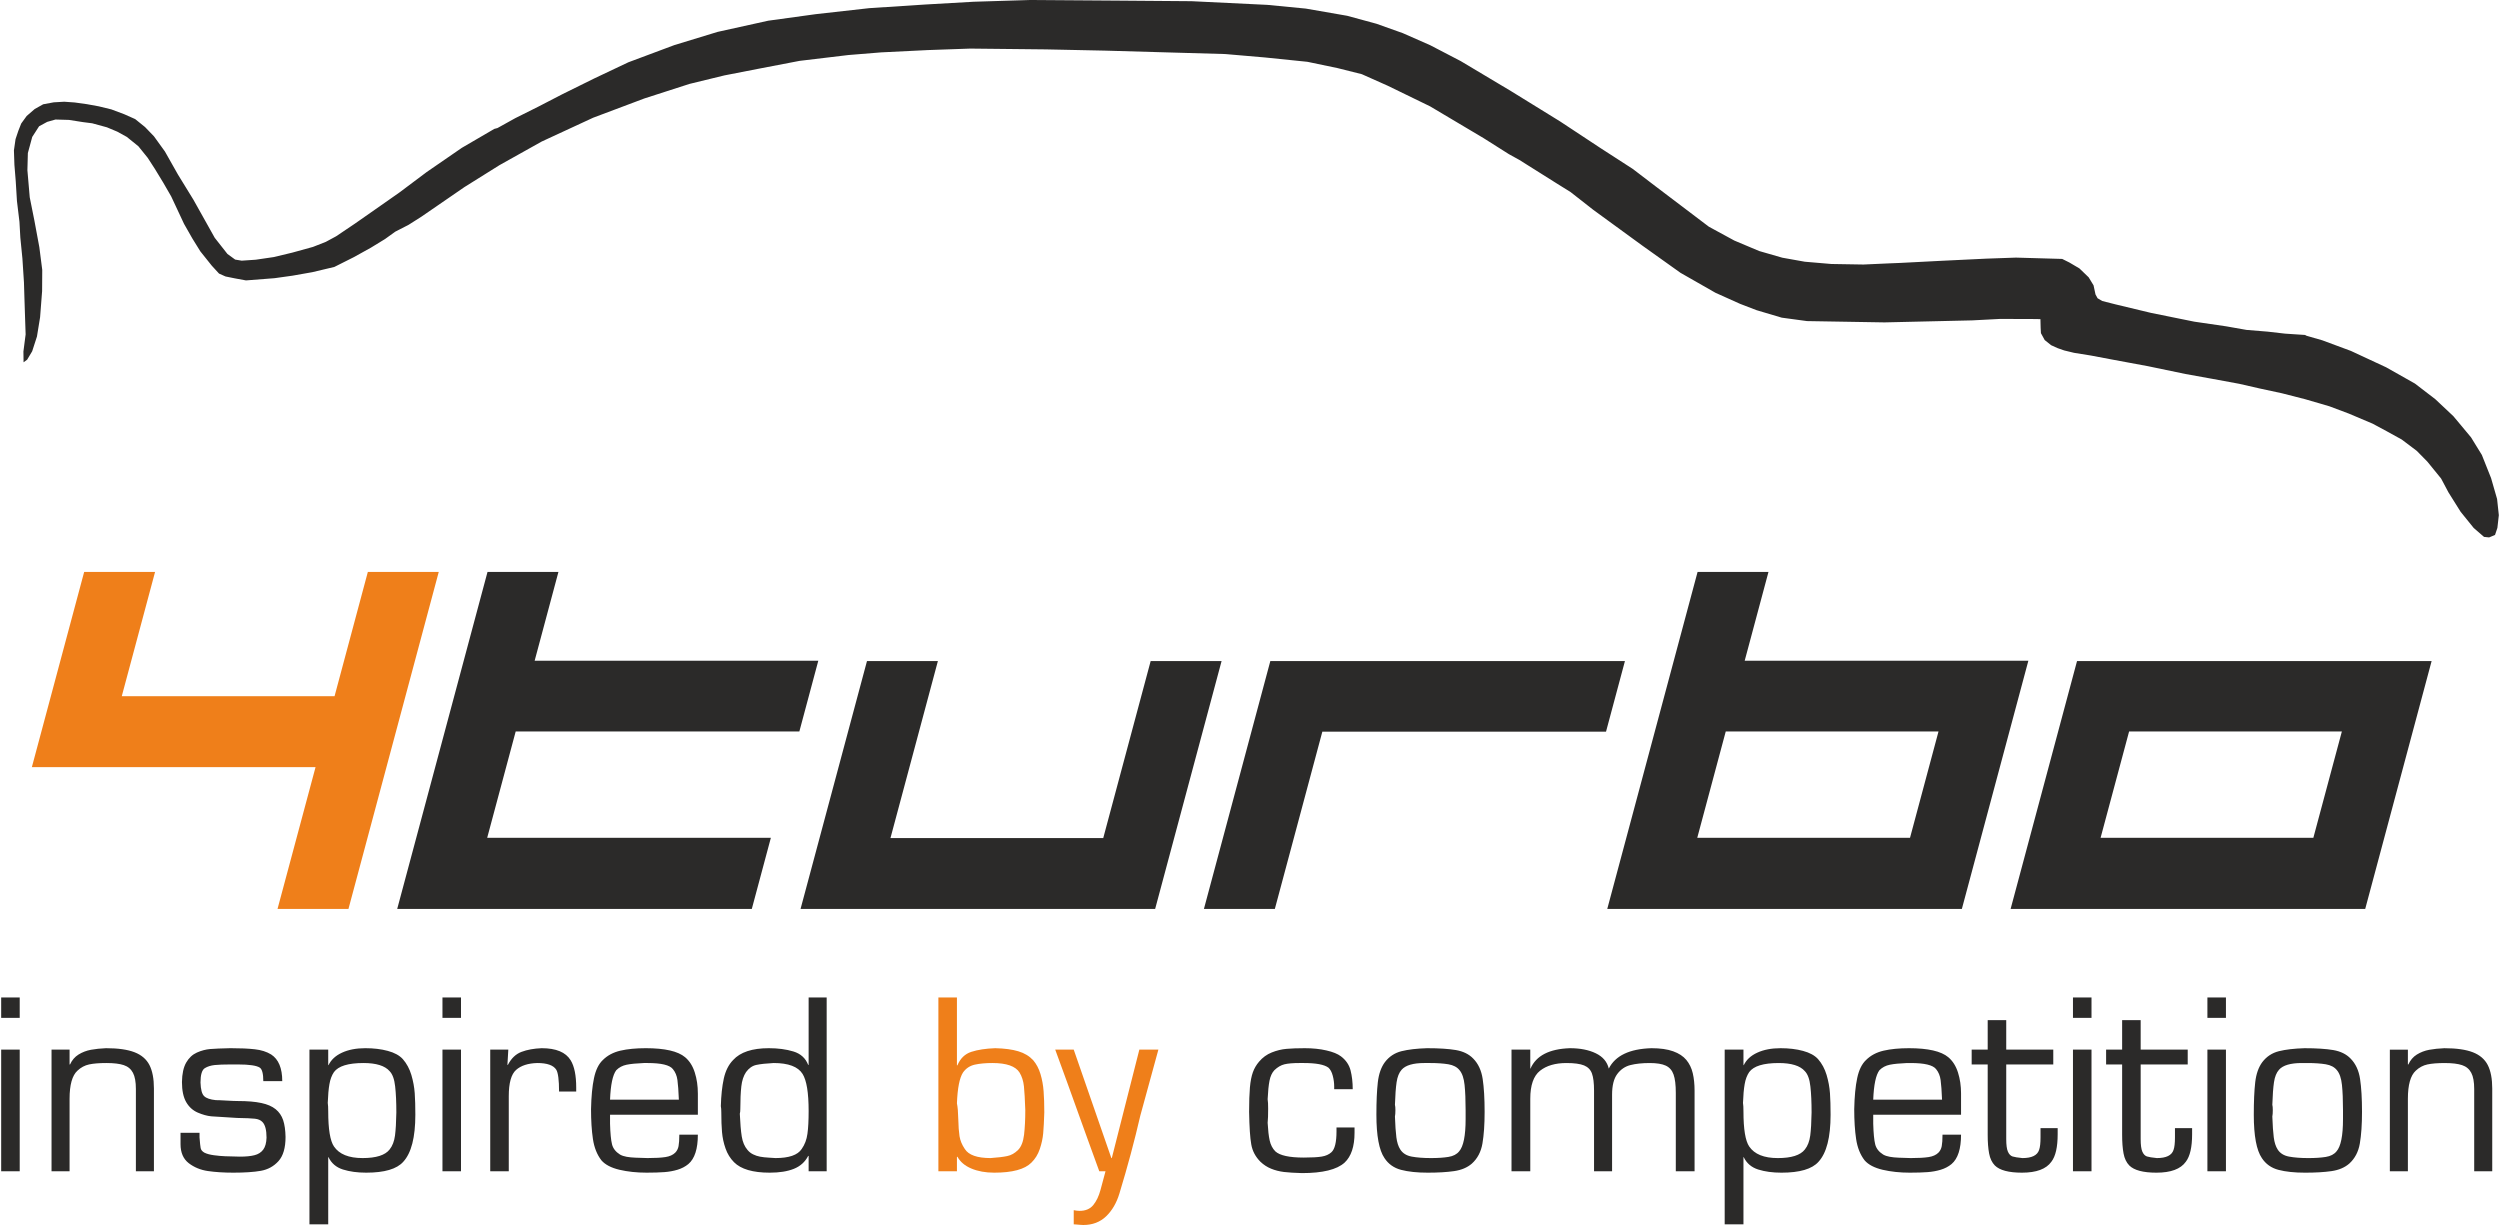 <?xml version="1.0" encoding="UTF-8"?>
<!DOCTYPE svg PUBLIC "-//W3C//DTD SVG 1.1//EN" "http://www.w3.org/Graphics/SVG/1.1/DTD/svg11.dtd">
<!-- Creator: CorelDRAW X5 -->
<svg xmlns="http://www.w3.org/2000/svg" xml:space="preserve" width="100px" height="49px" style="shape-rendering:geometricPrecision; text-rendering:geometricPrecision; image-rendering:optimizeQuality; fill-rule:evenodd; clip-rule:evenodd"
viewBox="0 0 1046220 513130"
 xmlns:xlink="http://www.w3.org/1999/xlink">
 <defs>
  <style type="text/css">
   <![CDATA[
    .fil0 {fill:#2B2A29}
    .fil2 {fill:#2B2A29;fill-rule:nonzero}
    .fil1 {fill:#EF7F1A;fill-rule:nonzero}
   ]]>
  </style>
 </defs>
 <g id="Warstwa_x0020_1">
  <path class="fil0" d="M868217 147779l7145 1148 8809 1668 15038 2788 15787 3283 11394 2056 11089 2046 8648 1977 9258 1995 9704 2480 10148 2964 8162 3064 9961 4218 5869 3156 6318 3485 6285 4741 4458 4533 5763 7088 3052 5751 5123 8171 5468 6765 4326 3742 2131 218 2470 -1031 996 -2962 601 -5333 -733 -6787 -2514 -8725 -3862 -9709 -4534 -7367 -7395 -8865 -7593 -7140 -8527 -6537 -12029 -6794 -14776 -6873 -11942 -4432 -6665 -1921 -602 -332 -8381 -553 -7305 -838 -8834 -723 -8509 -1501 -13381 -1955 -18067 -3662 -14865 -3571 -5610 -1419 -1953 -1157 -874 -1599 -814 -3800 -2046 -3363 -3869 -3729 -4208 -2481 -3013 -1502 -19372 -552 -12377 434 -18495 889 -17732 911 -4585 183 -10699 482 -13428 -225 -11118 -947 -9419 -1684 -9695 -2794 -10415 -4388 -10683 -5812 -22441 -17004 -9424 -7192 -13506 -8724 -16950 -11183 -20573 -12702 -21034 -12559 -12797 -6658 -11467 -5048 -11038 -3933 -12275 -3340 -17322 -3012 -16139 -1561 -31712 -1534 -30523 -241 -36936 -266 -23834 737 -20182 1156 -23549 1532 -22356 2510 -19933 2743 -21215 4688 -18122 5533 -19266 7201 -14303 6775 -13382 6613 -10043 5196 -9666 4828 -7446 4136 -1293 341 -13601 7930 -14761 10165 -11416 8559 -8037 5632 -10653 7447 -7824 5269 -4301 2325 -5375 2115 -8684 2399 -7752 1858 -7548 1108 -5880 400 -2738 -456 -3238 -2360 -5320 -6768 -8925 -15944 -6502 -10583 -5428 -9606 -4597 -6369 -3747 -3888 -4129 -3331 -4530 -2019 -5448 -2045 -5283 -1285 -4928 -897 -5116 -714 -4393 -314 -4408 252 -4423 819 -3538 1978 -3379 2928 -2285 3149 -1181 2990 -1196 3558 -676 4707 204 6054 551 6821 510 8332 1049 8725 372 6627 866 8720 649 10037 194 6433 301 9271 205 6056 -926 7157 62 4539 1496 -1092 2112 -3531 1999 -6181 1318 -8091 843 -10939 55 -8883 -1214 -9486 -2083 -11213 -1941 -9695 -978 -11370 193 -7178 1832 -6753 2870 -4455 3400 -1848 3461 -981 5681 162 5844 923 3839 488 6189 1689 4353 1826 3976 2192 4846 3919 3906 4838 2993 4622 3513 5771 3330 5766 2601 5556 2776 5939 3503 6149 3340 5388 4792 5997 3029 3300 2718 1212c2610,529 4976,1040 8572,1651l11947 -930 7550 -1055 8292 -1465 9229 -2195 8107 -4072 7157 -3968 5956 -3642 4301 -3092 5578 -2866 5411 -3437 17936 -12343 14736 -9221 17687 -9893 21541 -9972 21491 -8083 18869 -6079 14583 -3554 14380 -2804 17144 -3292 20422 -2442 13784 -1119 19466 -958 17806 -627 31718 337 24744 517 25472 726 24923 710 16468 1414 17923 1834 12584 2627 10202 2559 10873 4847 17741 8633 22384 13304 10640 6730 4337 2393 16052 10098 5411 3368 9520 7454 11333 8263 9173 6688 16016 11421 14631 8356 10328 4642 6898 2654 10553 3137 10598 1436 32446 546 36701 -844 11753 -610 15037 50 1832 52 87 3595 122 2271 1574 2880 2693 2156 2765 1250 2738 954 4038 976z"/>
  <path class="fil1" d="M50519 291631c0,0 89127,0 89127,0 0,0 13943,-52046 13943,-52046 0,0 29702,0 29702,0 0,0 -37822,141163 -37822,141163 0,0 -29712,0 -29712,0 0,0 15929,-59400 15929,-59400 0,0 -118833,0 -118833,0 0,0 21911,-81763 21911,-81763 0,0 29700,0 29700,0 0,0 -13946,52046 -13946,52046z"/>
  <path class="fil2" d="M215518 306409c0,0 -11939,44541 -11939,44541 0,0 118829,0 118829,0 0,0 -7985,29798 -7985,29798 0,0 -148536,0 -148536,0 0,0 37832,-141163 37832,-141163 0,0 29707,0 29707,0 0,0 -9965,37189 -9965,37189 0,0 118819,0 118819,0 0,0 -7937,29635 -7937,29635 0,0 -118825,0 -118825,0z"/>
  <path class="fil2" d="M372510 351048c0,0 89125,0 89125,0 0,0 19866,-74146 19866,-74146 0,0 29707,0 29707,0 0,0 -27832,103846 -27832,103846 0,0 -148534,0 -148534,0 0,0 27832,-103846 27832,-103846 0,0 29702,0 29702,0 0,0 -19867,74146 -19867,74146z"/>
  <path class="fil2" d="M680164 276902c0,0 -7926,29586 -7926,29586 0,0 -118828,0 -118828,0 0,0 -19898,74260 -19898,74260 0,0 -29706,0 -29706,0 0,0 27822,-103846 27822,-103846 0,0 148536,0 148536,0z"/>
  <path class="fil2" d="M710453 350949c0,0 89124,0 89124,0 0,0 11936,-44541 11936,-44541 0,0 -89124,0 -89124,0 0,0 -11936,44541 -11936,44541zm19873 -74176c0,0 118825,0 118825,0 0,0 -27859,103974 -27859,103974 0,0 -148536,0 -148536,0 0,0 37833,-141163 37833,-141163 0,0 29700,0 29700,0 0,0 -9964,37189 -9964,37189z"/>
  <path class="fil2" d="M879403 350949c0,0 89124,0 89124,0 0,0 11943,-44541 11943,-44541 0,0 -89124,0 -89124,0 0,0 -11943,44541 -11943,44541zm110845 29798c0,0 -148535,0 -148535,0 0,0 27826,-103846 27826,-103846 0,0 148530,0 148530,0 0,0 -27821,103846 -27821,103846z"/>
  <path class="fil2" d="M0 417811l7766 0 0 8542 -7766 0 0 -8542zm0 21857l7766 0 0 50944 -7766 0 0 -50944zm28652 6212l194 0c809,-1796 1990,-3171 3559,-4158 1585,-971 3300,-1634 5192,-1990 1877,-340 3980,-566 6310,-663 5064,0 9044,566 11955,1698 2913,1133 4983,2913 6245,5356 1245,2442 1877,5727 1877,9836l0 34653 -7556 0 0 -34458c0,-2961 -404,-5226 -1229,-6778 -824,-1569 -2103,-2638 -3850,-3220 -1730,-582 -4158,-873 -7248,-873 -3009,0 -5419,194 -7247,582 -1828,388 -3462,1262 -4902,2621 -2200,2007 -3300,5922 -3300,11745l0 30382 -7556 0 0 -50944 7556 0 0 6212zm89090 6989l-7943 0c0,-3089 -485,-4966 -1456,-5646 -1359,-889 -4400,-1342 -9124,-1342l-3204 0c-2751,0 -4934,81 -6551,243 -1634,178 -3009,598 -4142,1294 -1214,744 -1828,2749 -1828,6018 97,2928 598,4838 1521,5710 905,890 2539,1441 4885,1682 777,0 2249,49 4400,179 2152,129 3785,194 4903,194 3980,0 7215,275 9755,825 2539,534 4546,1407 6018,2604 1456,1181 2508,2718 3139,4578 614,1877 954,4223 1002,7038 0,4578 -987,7943 -2960,10126 -1974,2185 -4433,3527 -7378,4061 -2944,517 -6794,776 -11518,776 -4012,0 -7555,-227 -10661,-680 -3091,-452 -5775,-1553 -8057,-3315 -2265,-1764 -3413,-4417 -3413,-7960l0 -4756 7959 0 0 1941c162,2217 324,3705 470,4481 161,777 679,1408 1569,1909 1002,501 2329,858 4012,1084 1698,226 3267,372 4755,421 1473,65 3511,113 6099,162 2491,0 4530,-195 6099,-598 1569,-389 2799,-1164 3672,-2330 857,-1164 1327,-2831 1391,-5031 0,-3219 -583,-5419 -1748,-6584 -727,-745 -1779,-1198 -3138,-1343 -1359,-161 -3834,-258 -7442,-323 -5500,-308 -9108,-534 -10823,-679 -1715,-162 -3592,-680 -5646,-1554 -2054,-890 -3672,-2346 -4853,-4385 -1180,-2054 -1779,-4852 -1779,-8427 48,-3462 647,-6180 1779,-8154 1133,-1974 2638,-3365 4482,-4190 1860,-825 3705,-1310 5549,-1472 1843,-161 4659,-275 8476,-356 4126,0 7522,145 10209,453 2685,291 4982,1019 6875,2183 3091,2007 4643,5727 4643,11163zm19251 31821l0 28150 -7862 0 0 -73172 7862 0 0 6212 97 371c1067,-2296 2960,-4060 5678,-5305 2702,-1246 5954,-1877 9755,-1877 3479,0 6633,371 9432,1132 2783,745 4886,1894 6293,3446 1617,1844 2799,4060 3576,6633 760,2572 1229,5112 1407,7635 178,2508 258,5517 258,9027 0,9464 -1682,16032 -5047,19689 -2702,3057 -7879,4578 -15530,4578 -3689,0 -6941,-437 -9756,-1327 -2814,-890 -4837,-2621 -6066,-5193l-97 0zm14366 405c5710,0 9497,-1197 11357,-3607 1181,-1472 1925,-3414 2248,-5808 308,-2395 501,-5631 566,-9707 0,-4255 -161,-7879 -501,-10888 -323,-3009 -1100,-5144 -2313,-6390 -1974,-2281 -5630,-3413 -10952,-3413 -6390,0 -10500,1262 -12360,3785 -923,1359 -1569,3057 -1909,5096 -356,2022 -583,4626 -696,7830 130,776 195,1957 195,3575 0,7442 809,12328 2410,14673 2200,3236 6180,4853 11955,4853zm33487 -67283l7766 0 0 8542 -7766 0 0 -8542zm0 21857l7766 0 0 50944 -7766 0 0 -50944zm27211 6390l195 0c1423,-2751 3332,-4563 5710,-5452 2378,-906 5193,-1407 8445,-1537 6018,0 10078,1682 12133,5047 1553,2525 2330,6342 2330,11438l0 1666 -7183 0c0,-4789 -388,-7830 -1164,-9124 -1181,-1876 -3834,-2814 -7960,-2814 -3883,113 -6843,1067 -8881,2896 -2039,1812 -3058,5484 -3058,10984l0 31449 -7765 0 0 -50944 7571 0 -372 6390zm71813 14576c-145,-3640 -340,-6374 -598,-8218 -243,-1828 -890,-3365 -1909,-4595 -1326,-1698 -4869,-2539 -10596,-2539l-1553 0c-3074,129 -5484,356 -7231,711 -1731,356 -3171,1116 -4336,2297 -1506,1990 -2362,6115 -2605,12343l28829 0zm7960 -2621l0 3980 0 4950 -36788 0 0 3010 0 760c114,4012 388,6876 825,8606 421,1731 1553,3171 3348,4304 761,436 1683,744 2783,937 1101,195 2346,324 3721,372 1391,49 3057,97 5047,162 3235,0 5727,-145 7491,-421 1763,-275 3122,-889 4076,-1828 728,-728 1197,-1651 1407,-2751 210,-1101 323,-2718 323,-4804l7766 0c0,5953 -1327,10063 -3980,12311 -1294,1067 -2815,1860 -4530,2378 -1715,518 -3575,857 -5549,1002 -1973,146 -4432,227 -7393,227 -4158,0 -7960,-405 -11406,-1214 -3462,-824 -5969,-2135 -7538,-3947 -1844,-2378 -3026,-5355 -3559,-8929 -534,-3576 -792,-7749 -792,-12522 113,-5273 517,-9625 1245,-13007 711,-3397 1957,-5921 3705,-7570 1908,-1909 4368,-3220 7344,-3915 2993,-696 6536,-1036 10629,-1036 7992,0 13493,1262 16485,3785 1860,1569 3204,3705 4060,6423 858,2702 1278,5614 1278,8736zm46397 -11955l0 -28247 7556 0 0 72800 -7556 0 0 -6406 -194 0c-1294,2507 -3284,4303 -5970,5387 -2686,1084 -6066,1617 -10143,1617 -7054,0 -12037,-1456 -14948,-4384 -1585,-1602 -2782,-3528 -3559,-5776 -792,-2248 -1277,-4546 -1472,-6876 -194,-2329 -291,-5063 -291,-8201 0,-1116 -65,-1990 -195,-2638 114,-4400 518,-8234 1230,-11502 711,-3268 2021,-5872 3915,-7813 3009,-3301 7991,-4951 14932,-4951 3866,0 7312,453 10321,1375 3026,923 5080,2783 6180,5614l194 0zm-14656 -776c-3154,161 -5565,436 -7247,792 -1682,357 -3106,1359 -4303,2993 -1052,1554 -1716,3559 -1990,6018 -275,2475 -421,5630 -421,9512 0,761 -65,1408 -210,1942 177,3996 436,7167 808,9497 374,2346 1182,4221 2410,5645 648,793 1425,1407 2347,1860 922,454 1893,777 2928,971 1035,195 2329,340 3883,421 1553,97 2410,145 2572,162 5646,0 9303,-1262 10969,-3802 1278,-1811 2087,-3931 2410,-6374 340,-2427 501,-5614 501,-9545 0,-7636 -841,-12813 -2539,-15531 -1909,-3041 -5954,-4562 -12117,-4562zm234803 10968l0 -1067c0,-1520 -195,-3058 -598,-4562 -388,-1521 -1003,-2653 -1812,-3398 -1747,-1294 -5177,-1941 -10321,-1941l-1829 0c-2718,0 -4804,178 -6276,534 -1473,356 -2880,1181 -4223,2475 -987,1051 -1667,2523 -2038,4416 -372,1909 -631,4481 -777,7717 146,906 210,2233 210,3980 0,2588 -64,4562 -210,5921 162,3058 437,5517 841,7361 405,1860 1198,3397 2378,4594 1877,1731 5857,2605 11924,2605 3348,0 5856,-145 7522,-421 1666,-275 3025,-874 4045,-1812 1423,-1277 2134,-4190 2134,-8736l0 -1634 7556 0 0 2217c0,5727 -1391,9900 -4174,12505 -3235,2927 -9188,4384 -17843,4384 -3106,-81 -5614,-243 -7555,-469 -1942,-243 -3721,-696 -5371,-1376 -1650,-663 -3139,-1634 -4481,-2912 -2072,-2072 -3349,-4482 -3834,-7247 -502,-2751 -793,-7296 -906,-13639 0,-4238 113,-7668 340,-10240 226,-2588 647,-4691 1229,-6325 583,-1633 1455,-3122 2604,-4464 1489,-1764 3252,-3041 5323,-3867 2055,-825 4125,-1327 6180,-1504 2070,-178 4611,-275 7635,-275 3349,0 6374,308 9076,938 2701,614 4724,1440 6067,2459 2086,1569 3430,3544 4044,5888 598,2347 906,4983 906,7895l-7765 0zm40185 -10968l-2410 0c-4691,0 -7878,938 -9529,2814 -1067,1197 -1763,2928 -2103,5209 -339,2281 -566,5436 -696,9448 130,517 195,1262 195,2248 0,1149 -65,2055 -195,2701 130,3640 323,6552 598,8688 275,2152 825,3850 1634,5096 1003,1585 2605,2588 4789,2992 2200,405 4902,615 8122,615 2847,0 5273,-162 7263,-485 2007,-323 3494,-1101 4482,-2330 1812,-2054 2717,-6567 2717,-13508l0 -3770c0,-4223 -145,-7734 -436,-10531 -291,-2783 -987,-4853 -2104,-6180 -1035,-1311 -2604,-2136 -4707,-2491 -2087,-340 -4627,-518 -7620,-518zm-1246 -6212c4951,0 8963,258 12037,776 3057,534 5484,1715 7280,3592 2087,2120 3414,4966 3947,8542 534,3558 809,8153 809,13783 0,5273 -308,9673 -906,13201 -598,3510 -2086,6341 -4449,8461 -1909,1650 -4400,2701 -7459,3138 -3057,437 -6714,648 -10984,648 -4449,0 -8186,-388 -11195,-1181 -3010,-792 -5323,-2443 -6956,-4934 -2249,-3284 -3381,-9334 -3381,-18152 0,-5548 194,-10078 598,-13605 405,-3527 1407,-6341 2976,-8445 1764,-2313 4060,-3833 6908,-4562 2847,-711 6438,-1132 10774,-1262zm43194 8541l97 0c2362,-5419 7879,-8250 16501,-8541 4304,0 7912,711 10856,2135 2944,1424 4756,3559 5436,6406 2749,-5435 8704,-8266 17876,-8541 3672,0 6714,436 9092,1294 2395,857 4223,2070 5517,3624 1278,1553 2183,3397 2686,5548 501,2136 760,4578 760,7312l0 33764 -7861 0 0 -32793c0,-3381 -308,-5953 -938,-7716 -615,-1764 -1715,-3010 -3268,-3738 -1553,-727 -3818,-1083 -6762,-1083 -3139,0 -5824,291 -8057,857 -2232,566 -4077,1829 -5517,3770 -1440,1942 -2151,4821 -2151,8671l0 32032 -7555 0 0 -33764c0,-3170 -292,-5565 -874,-7166 -567,-1586 -1667,-2718 -3301,-3398 -1633,-663 -4093,-1002 -7377,-1002 -4676,0 -8380,1083 -11098,3252 -2701,2151 -4060,6067 -4060,11696l0 30382 -7862 0 0 -50944 7862 0 0 7943zm89301 37079l0 28150 -7862 0 0 -73172 7862 0 0 6212 97 371c1067,-2296 2960,-4060 5678,-5305 2702,-1246 5954,-1877 9755,-1877 3479,0 6633,371 9432,1132 2783,745 4886,1894 6293,3446 1619,1844 2800,4060 3576,6633 760,2572 1229,5112 1407,7635 178,2508 258,5517 258,9027 0,9464 -1682,16032 -5047,19689 -2702,3057 -7878,4578 -15530,4578 -3689,0 -6941,-437 -9756,-1327 -2814,-890 -4837,-2621 -6066,-5193l-97 0zm14366 405c5710,0 9497,-1197 11357,-3607 1181,-1472 1925,-3414 2249,-5808 307,-2395 501,-5631 565,-9707 0,-4255 -161,-7879 -501,-10888 -323,-3009 -1100,-5144 -2313,-6390 -1974,-2281 -5630,-3413 -10952,-3413 -6390,0 -10500,1262 -12360,3785 -923,1359 -1569,3057 -1909,5096 -356,2022 -582,4626 -696,7830 130,776 195,1957 195,3575 0,7442 809,12328 2410,14673 2200,3236 6180,4853 11955,4853zm68820 -24461c-146,-3640 -340,-6374 -599,-8218 -242,-1828 -889,-3365 -1908,-4595 -1327,-1698 -4870,-2539 -10596,-2539l-1554 0c-3074,129 -5484,356 -7231,711 -1730,356 -3171,1116 -4336,2297 -1504,1990 -2362,6115 -2605,12343l28830 0zm7959 -2621l0 3980 0 4950 -36788 0 0 3010 0 760c114,4012 389,6876 825,8606 421,1731 1554,3171 3349,4304 761,436 1682,744 2782,937 1101,195 2347,324 3721,372 1391,49 3058,97 5048,162 3235,0 5726,-145 7490,-421 1763,-275 3122,-889 4076,-1828 728,-728 1198,-1651 1408,-2751 210,-1101 323,-2718 323,-4804l7765 0c0,5953 -1327,10063 -3980,12311 -1294,1067 -2814,1860 -4529,2378 -1715,518 -3576,857 -5549,1002 -1973,146 -4433,227 -7394,227 -4158,0 -7960,-405 -11405,-1214 -3462,-824 -5970,-2135 -7539,-3947 -1844,-2378 -3025,-5355 -3558,-8929 -535,-3576 -793,-7749 -793,-12522 113,-5273 517,-9625 1245,-13007 712,-3397 1959,-5921 3705,-7570 1909,-1909 4368,-3220 7344,-3915 2993,-696 6537,-1036 10630,-1036 7992,0 13492,1262 16485,3785 1860,1569 3202,3705 4059,6423 858,2702 1278,5614 1278,8736zm11163 17278l0 -29411 -6714 0 0 -6212 6714 0 0 -12359 7765 0 0 12359 19705 0 0 6212 -19705 0 0 31255c0,2427 226,4190 696,5258 469,1067 1116,1746 1925,2022 809,258 2200,484 4158,679 3915,0 6245,-1132 6989,-3414 405,-1132 598,-2879 598,-5242l0 -3883 7182 0 0 2540c0,5403 -873,9253 -2636,11535 -2168,3057 -6277,4578 -12311,4578 -5549,0 -9334,-1003 -11357,-3009 -1214,-1246 -2022,-2928 -2410,-5031 -405,-2120 -598,-4740 -598,-7878zm35720 -57480l7765 0 0 8542 -7765 0 0 -8542zm0 21857l7765 0 0 50944 -7765 0 0 -50944zm20594 35624l0 -29411 -6714 0 0 -6212 6714 0 0 -12359 7765 0 0 12359 19705 0 0 6212 -19705 0 0 31255c0,2427 227,4190 696,5258 470,1067 1116,1746 1925,2022 809,258 2200,484 4158,679 3915,0 6245,-1132 6989,-3414 405,-1132 598,-2879 598,-5242l0 -3883 7183 0 0 2540c0,5403 -874,9253 -2636,11535 -2168,3057 -6277,4578 -12312,4578 -5549,0 -9334,-1003 -11357,-3009 -1213,-1246 -2021,-2928 -2410,-5031 -404,-2120 -598,-4740 -598,-7878zm35720 -57480l7766 0 0 8542 -7766 0 0 -8542zm0 21857l7766 0 0 50944 -7766 0 0 -50944zm41932 5614l-2410 0c-4691,0 -7878,938 -9528,2814 -1068,1197 -1764,2928 -2104,5209 -339,2281 -566,5436 -695,9448 129,517 194,1262 194,2248 0,1149 -65,2055 -194,2701 129,3640 323,6552 598,8688 274,2152 824,3850 1633,5096 1003,1585 2605,2588 4790,2992 2200,405 4902,615 8121,615 2847,0 5274,-162 7264,-485 2006,-323 3494,-1101 4481,-2330 1812,-2054 2718,-6567 2718,-13508l0 -3770c0,-4223 -145,-7734 -437,-10531 -291,-2783 -987,-4853 -2103,-6180 -1035,-1311 -2604,-2136 -4707,-2491 -2087,-340 -4627,-518 -7621,-518zm-1245 -6212c4950,0 8962,258 12036,776 3057,534 5484,1715 7280,3592 2087,2120 3414,4966 3947,8542 535,3558 810,8153 810,13783 0,5273 -308,9673 -906,13201 -599,3510 -2087,6341 -4450,8461 -1908,1650 -4399,2701 -7457,3138 -3058,437 -6714,648 -10984,648 -4450,0 -8187,-388 -11196,-1181 -3009,-792 -5322,-2443 -6956,-4934 -2248,-3284 -3380,-9334 -3380,-18152 0,-5548 194,-10078 598,-13605 404,-3527 1407,-6341 2976,-8445 1763,-2313 4060,-3833 6908,-4562 2847,-711 6438,-1132 10774,-1262zm43292 6811l194 0c809,-1796 1990,-3171 3559,-4158 1585,-971 3300,-1634 5192,-1990 1877,-340 3980,-566 6310,-663 5064,0 9044,566 11955,1698 2913,1133 4983,2913 6245,5356 1246,2442 1877,5727 1877,9836l0 34653 -7556 0 0 -34458c0,-2961 -404,-5226 -1229,-6778 -824,-1569 -2103,-2638 -3850,-3220 -1730,-582 -4158,-873 -7248,-873 -3009,0 -5419,194 -7247,582 -1828,388 -3462,1262 -4902,2621 -2200,2007 -3300,5922 -3300,11745l0 30382 -7556 0 0 -50944 7556 0 0 6212z"/>
  <path class="fil1" d="M400350 446251l194 0c1214,-2912 3171,-4789 5857,-5662 2685,-874 6002,-1375 9981,-1520 3915,97 7151,518 9691,1294 2555,761 4626,2022 6228,3753 1358,1602 2378,3544 3057,5824 680,2296 1116,4676 1295,7151 194,2474 291,5435 291,8881 -114,3591 -259,6487 -454,8671 -194,2183 -662,4400 -1440,6681 -776,2281 -1956,4173 -3526,5695 -2783,2799 -7976,4190 -15564,4190 -3640,0 -6827,-583 -9560,-1731 -2735,-1149 -4692,-2814 -5857,-4982l-194 194 0 5922 -7766 0 0 -72800 7766 0 0 28440zm14867 -970c-2848,0 -5306,226 -7394,679 -2070,470 -3720,1569 -4934,3301 -1456,2248 -2297,6551 -2539,12909 323,1504 501,3720 565,6665 66,2944 244,5306 518,7102 292,1812 1020,3591 2217,5355 1602,2540 5209,3802 10774,3802 3009,-210 5339,-485 7005,-841 1650,-340 3170,-1197 4546,-2573 1310,-1310 2135,-3430 2491,-6325 340,-2912 518,-6358 518,-10353 -145,-4400 -340,-7717 -567,-9965 -242,-2233 -857,-4158 -1843,-5775 -1667,-2653 -5452,-3980 -11357,-3980zm47369 45345l-2605 0c-2087,-5727 -3721,-10208 -4886,-13443 -1181,-3236 -2313,-6390 -3397,-9432 -1101,-3058 -2734,-7604 -4918,-13670 -2168,-6051 -3931,-10856 -5257,-14415l7749 0 15757 45427 194 0 11535 -45427 7975 0 -7570 27647c-2427,10531 -5339,21404 -8753,32615 -1197,3963 -3057,7150 -5581,9577 -2525,2410 -5711,3623 -9561,3623 -291,0 -696,-16 -1197,-64 -518,-33 -1036,-82 -1554,-130 -534,-49 -937,-81 -1245,-97l0 -5922c874,195 1682,292 2442,292 2492,0 4385,-793 5711,-2395 1327,-1601 2346,-3720 3057,-6358 728,-2653 1424,-5257 2104,-7830z"/>
 </g>
</svg>
